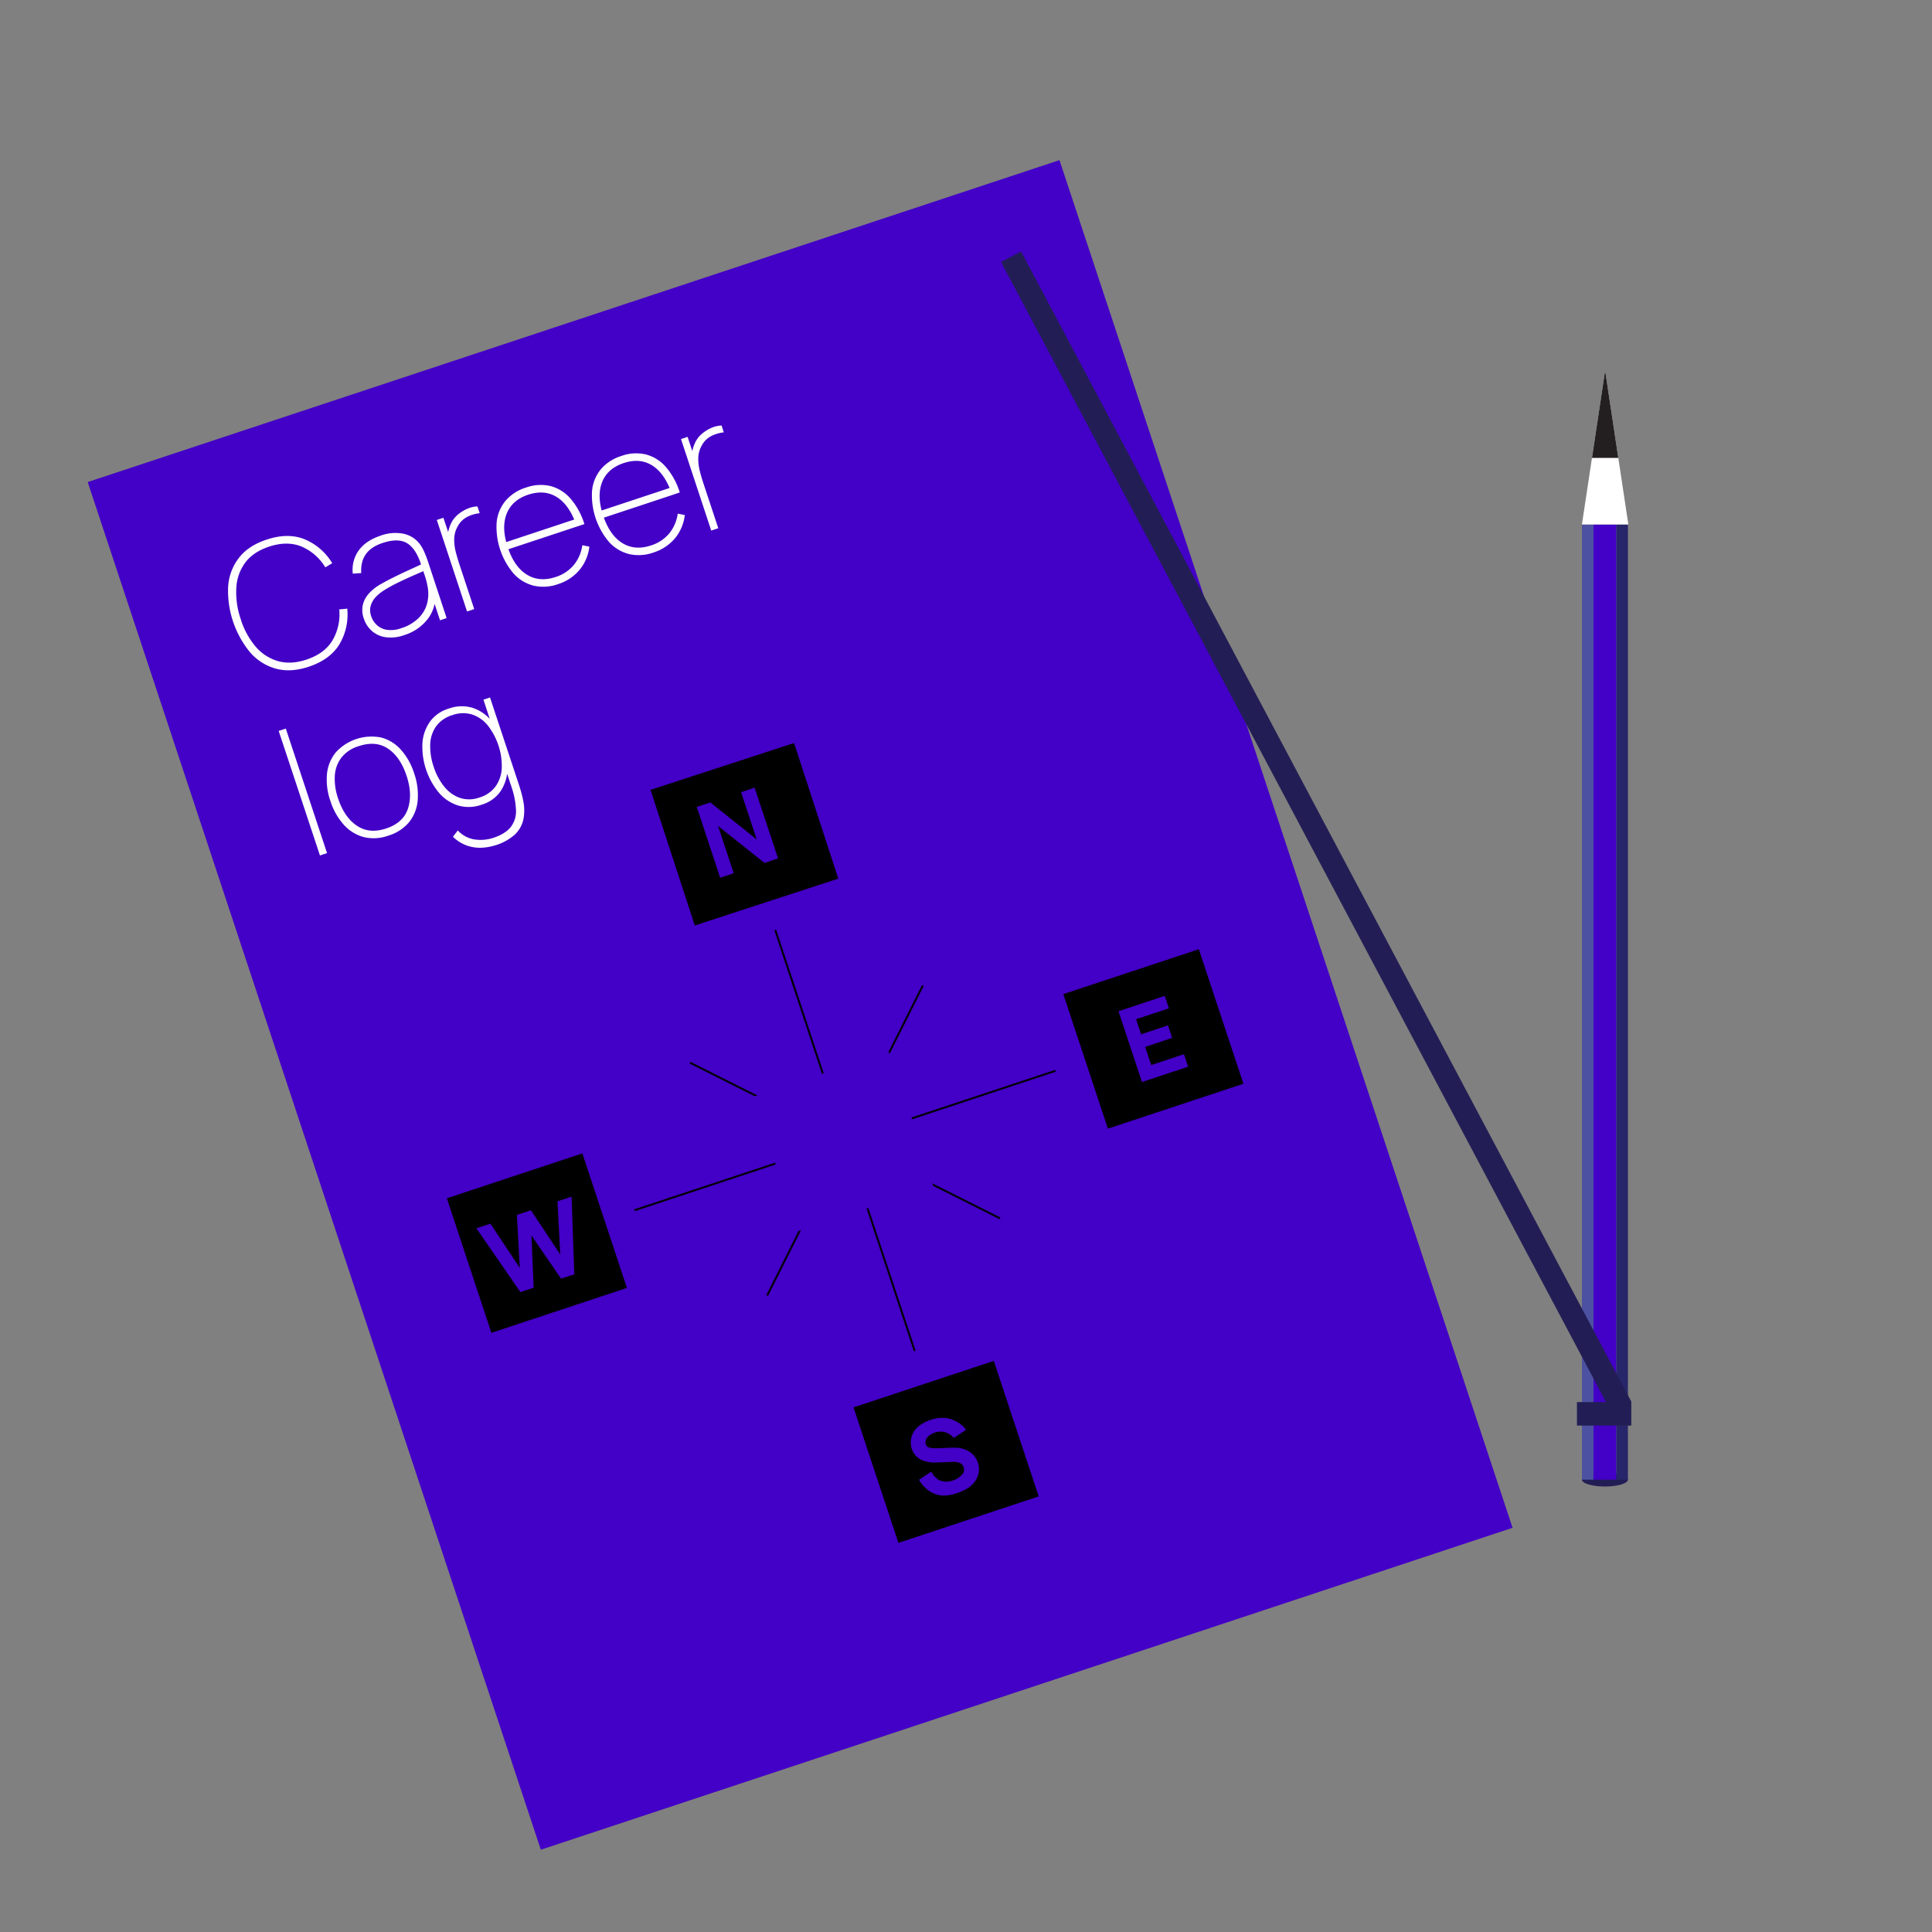 <svg xmlns="http://www.w3.org/2000/svg" viewBox="0 0 1022.38 1022.38"><rect x="0" y="0" width="1022.38" height="1022.38" fill="#808080" stroke="none"/><defs><style>.cls-1{isolation:isolate;}.cls-2,.cls-5{fill:none;}.cls-2{opacity:0.7;}.cls-3{fill:#4300c6;}.cls-4{mix-blend-mode:multiply;}.cls-5{stroke:#000;stroke-miterlimit:10;}.cls-6{fill:#fff;}.cls-7{fill:#221e55;}.cls-8{fill:#4d51a2;}.cls-9{fill:#27266a;}.cls-10{fill:#231f20;}</style></defs><g class="cls-1"><g id="Layer_2" data-name="Layer 2"><g id="Layer_1-2" data-name="Layer 1"><rect class="cls-2" width="1022.38" height="1022.38"/><rect class="cls-3" x="152.55" y="150.6" width="541.71" height="762.42" transform="translate(-145.75 160.12) rotate(-18.33)"/><g class="cls-4"><line class="cls-5" x1="410.26" y1="492.15" x2="435.45" y2="568.18"/><line class="cls-5" x1="458.87" y1="638.89" x2="484.06" y2="714.92"/></g><g class="cls-4"><line class="cls-5" x1="335.77" y1="640.43" x2="411.81" y2="615.25"/><line class="cls-5" x1="482.51" y1="591.83" x2="558.54" y2="566.64"/></g><g class="cls-4"><line class="cls-5" x1="365.14" y1="562.34" x2="421.13" y2="590.46"/><line class="cls-5" x1="473.19" y1="616.62" x2="529.18" y2="644.74"/></g><g class="cls-4"><line class="cls-5" x1="405.96" y1="685.56" x2="434.08" y2="629.57"/><line class="cls-5" x1="460.24" y1="577.5" x2="488.36" y2="521.52"/></g><path class="cls-6" d="M163.39,352.82q-9.64,3.18-17.5,1a27.78,27.78,0,0,1-13.6-8.68,51.35,51.35,0,0,1-11.56-34.89,27.74,27.74,0,0,1,5.73-15.08q5-6.44,14.65-9.63,11.29-3.75,20.16-.14a30.82,30.82,0,0,1,14.53,12.63l-3.65,2.2a27.18,27.18,0,0,0-12.57-11q-7.59-3.13-17.22.05-8.3,2.76-12.53,8.38a24.52,24.52,0,0,0-4.77,13.3,43.66,43.66,0,0,0,2.26,16.45A41.24,41.24,0,0,0,135.13,342,24.43,24.43,0,0,0,147,349.81q6.85,2,15.15-.76,9.65-3.19,13.84-10.26a27.25,27.25,0,0,0,3.54-16.3l4.24-.41a30.84,30.84,0,0,1-4.12,18.81Q174.69,349.06,163.39,352.82Z"/><path class="cls-6" d="M214,336.06a20.85,20.85,0,0,1-10,1.13,14.06,14.06,0,0,1-7.28-3.36,14.57,14.57,0,0,1-4.16-6.38,13.2,13.2,0,0,1-.48-7.68,14.08,14.08,0,0,1,3.41-6,24.93,24.93,0,0,1,5.68-4.47q3.93-2.25,8.54-4.49t8.53-4c2.63-1.2,4.58-2.11,5.87-2.74L223,299.33q-2.61-8.64-7.34-11.72t-13.16-.29q-6.1,2-8.9,5.95t-2.43,10l-4.48.29a17.6,17.6,0,0,1,3.23-12.42q3.84-5.15,11.51-7.69a22.29,22.29,0,0,1,12.11-1,14.53,14.53,0,0,1,8.55,5.38,20.25,20.25,0,0,1,2.34,4.05q1.11,2.47,1.92,4.89l10,30.31-3.5,1.16L228.49,315l1.83-.51a19.34,19.34,0,0,1-4.12,13.26A25,25,0,0,1,214,336.06Zm-1.43-3.71a22.51,22.51,0,0,0,8.64-5,17,17,0,0,0,4.69-7.6,20.21,20.21,0,0,0,.33-9.59,40.24,40.24,0,0,0-1.42-5.5c-.63-1.91-1.09-3.28-1.37-4.12l2.48.87-6.37,2.78q-4.07,1.77-8.53,3.92a77.73,77.73,0,0,0-7.91,4.34,22.75,22.75,0,0,0-4,3.2,11.72,11.72,0,0,0-2.84,4.58,9.28,9.28,0,0,0,.21,6,11.12,11.12,0,0,0,2.72,4.32,10,10,0,0,0,5.25,2.69A15.74,15.74,0,0,0,212.54,332.35Z"/><path class="cls-6" d="M247.15,323.58l-16-48.43,3.5-1.16,3.83,11.57-1.67-1.14a18.76,18.76,0,0,1,.71-4.31,18.35,18.35,0,0,1,1.36-3.54,13.87,13.87,0,0,1,3.72-4.49,19.58,19.58,0,0,1,5.06-3,14.13,14.13,0,0,1,5-1.09l1.19,3.59a19.2,19.2,0,0,0-6.45,1.86,11.9,11.9,0,0,0-5.25,5.2,14,14,0,0,0-1.79,6.66,26.27,26.27,0,0,0,.84,6.82c.57,2.24,1.19,4.35,1.84,6.32l7.91,23.86Z"/><path class="cls-6" d="M295.3,309.12a23.05,23.05,0,0,1-12.84.82,21.36,21.36,0,0,1-10.57-6.3,38.14,38.14,0,0,1-9.07-27.3A21,21,0,0,1,267.53,265a23.28,23.28,0,0,1,10.84-7,22.9,22.9,0,0,1,12.92-.8,21.11,21.11,0,0,1,10.57,6.6,37.5,37.5,0,0,1,7.39,13.53l-4,1.34-.42-1.26Q301.08,267,294.58,263t-15-1.24q-8.61,2.85-11.47,10.14t.57,17.65q3.43,10.37,10.08,14.5t15.26,1.29a20.62,20.62,0,0,0,9.6-6.31,21.14,21.14,0,0,0,4.53-10.51l3.73.75a23.43,23.43,0,0,1-5.22,12.33A24.55,24.55,0,0,1,295.3,309.12Zm-27.84-17.95-1.24-3.76,39.46-13.08,1.24,3.77Z"/><path class="cls-6" d="M345.79,292.39a23,23,0,0,1-12.84.82,21.22,21.22,0,0,1-10.57-6.3,38.14,38.14,0,0,1-9.07-27.3A21,21,0,0,1,318,248.28a23.2,23.2,0,0,1,10.84-7,22.81,22.81,0,0,1,12.92-.8,21,21,0,0,1,10.57,6.6,37.45,37.45,0,0,1,7.39,13.52l-4,1.34-.42-1.25q-3.72-10.37-10.22-14.41t-15-1.24q-8.61,2.85-11.47,10.15t.57,17.65q3.44,10.35,10.08,14.5t15.25,1.29a20.54,20.54,0,0,0,9.61-6.32,21.06,21.06,0,0,0,4.53-10.51l3.73.76a23.43,23.43,0,0,1-5.22,12.33A24.51,24.51,0,0,1,345.79,292.39ZM318,274.45l-1.24-3.77,39.45-13.07,1.25,3.77Z"/><path class="cls-6" d="M376.37,280.77l-16-48.43,3.5-1.15,3.83,11.56L366,241.62a19.84,19.84,0,0,1,2.08-7.86,13.94,13.94,0,0,1,3.71-4.49,19.75,19.75,0,0,1,5.06-3,14.14,14.14,0,0,1,5-1.09L383,228.8a19.55,19.55,0,0,0-6.44,1.86,11.9,11.9,0,0,0-5.25,5.2,13.94,13.94,0,0,0-1.8,6.67,26.25,26.25,0,0,0,.84,6.81q.87,3.38,1.85,6.33l7.9,23.85Z"/><path class="cls-6" d="M169.31,452.7l-21.84-65.91,3.77-1.25,21.83,65.91Z"/><path class="cls-6" d="M205.53,442.19a22.53,22.53,0,0,1-13.19.74,21.69,21.69,0,0,1-10.49-6.58,34.37,34.37,0,0,1-7-12.47,33.8,33.8,0,0,1-1.83-14.22,21.39,21.39,0,0,1,4.6-11.43,25.6,25.6,0,0,1,24.17-7.93,21.33,21.33,0,0,1,10.44,6.52,34.31,34.31,0,0,1,6.92,12.39,34.68,34.68,0,0,1,1.89,14.27A21.3,21.3,0,0,1,216.55,435,22.74,22.74,0,0,1,205.53,442.19Zm-1.24-3.76q9.14-3,11.61-10.6t-.75-17.29q-3.28-9.9-9.74-14.31t-15.56-1.39a18.38,18.38,0,0,0-9.24,6.15,17.47,17.47,0,0,0-3.44,9.65,31.48,31.48,0,0,0,1.75,11.9q3.27,9.87,9.86,14.36T204.29,438.43Z"/><path class="cls-6" d="M255,425.79a20.11,20.11,0,0,1-12.66.44,22.13,22.13,0,0,1-10.15-6.83,38.27,38.27,0,0,1-8.66-26A22.38,22.38,0,0,1,227.45,382a18.94,18.94,0,0,1,9.94-7,20.2,20.2,0,0,1,12.5-.49,21.43,21.43,0,0,1,10,6.73,39.3,39.3,0,0,1,8.68,26.14,22.48,22.48,0,0,1-3.79,11.48A18.38,18.38,0,0,1,255,425.79ZM253.79,422a16.29,16.29,0,0,0,8.57-6,18.21,18.21,0,0,0,3.17-9.73,35.06,35.06,0,0,0-7.44-22.41,17.89,17.89,0,0,0-8.34-5.78,16.65,16.65,0,0,0-10.4.36,16.36,16.36,0,0,0-8.63,6,17.7,17.7,0,0,0-3.06,9.62,33.11,33.11,0,0,0,1.84,11.71,32.33,32.33,0,0,0,5.63,10.55,18.45,18.45,0,0,0,8.31,5.93A15.89,15.89,0,0,0,253.79,422Zm8.46,25.26a27.39,27.39,0,0,1-7.36,1.34,20.8,20.8,0,0,1-7.77-1.13,20.34,20.34,0,0,1-7.44-4.68l2.57-3.34a15.24,15.24,0,0,0,9.16,4.81,21.63,21.63,0,0,0,9.57-.86q6.5-2.15,9.34-5.81a13.59,13.59,0,0,0,2.73-9,44,44,0,0,0-2.49-12.49l-4.1-12.37.36-.12-11-33.36,3.49-1.16,15.15,45.74q.73,2.19,1.32,4.29c.4,1.39.73,2.79,1,4.2a24.51,24.51,0,0,1,.09,10.71,15.49,15.49,0,0,1-4.73,7.87A27.35,27.35,0,0,1,262.25,447.29Z"/><rect x="572.58" y="512.25" width="75.55" height="75" transform="translate(1362.61 879.69) rotate(161.67)"/><rect class="cls-3" x="408.52" y="566.6" width="75.55" height="75" transform="translate(1059.9 1037.21) rotate(161.67)"/><rect x="246.36" y="620.31" width="75.55" height="75" transform="translate(760.7 1192.91) rotate(161.67)"/><rect x="462.92" y="729.23" width="75.55" height="78.2" transform="translate(-71.22 1485.23) rotate(-108.33)"/><rect x="354.09" y="399.82" width="75.55" height="79.95" transform="matrix(-0.31, -0.95, 0.95, -0.31, 97.6, 950.08)"/><path class="cls-3" d="M400.42,444.2l-8.26-25,7.17-2.38,12.4,37.44-7.17,2.38L380,437.11l8.26,25-7.17,2.37L368.71,427l7.17-2.38Z"/><path class="cls-3" d="M504.72,760.91c-1.56-1.56-2.77-2.6-4.88-3.06A9.1,9.1,0,0,0,495,758a9,9,0,0,0-4.18,2.54,3.88,3.88,0,0,0-.89,3.76,2.61,2.61,0,0,0,1.31,1.53c.92.5,2.86.61,4.92.56l7.12-.28c3.66-.12,5.91.24,8.09,1.24a11,11,0,0,1,4.16,17.09c-2.23,2.87-5.5,4.48-9.45,5.79-5,1.65-9.69,1.76-14-1a18.67,18.67,0,0,1-5.79-6.16l6.54-4.3a10.59,10.59,0,0,0,3.4,4c2.2,1.58,5.42,1.55,7.92.73a11.26,11.26,0,0,0,5.29-3.55,3.8,3.8,0,0,0,.49-3.56,3.51,3.51,0,0,0-2-2.22,8.69,8.69,0,0,0-3.87-.57l-7.64.29a19.1,19.1,0,0,1-8.33-1.11,10,10,0,0,1-5.64-6.21,10.85,10.85,0,0,1,3-11.22,19.21,19.21,0,0,1,7.42-4.08,18.16,18.16,0,0,1,8.45-.78,16.77,16.77,0,0,1,9.93,6.12Z"/><path class="cls-3" d="M302.47,633.26l1.43,41.07-7,2.31-15.66-22.86,1.15,27.66-7,2.31L252.09,650l7.43-2.46,15.55,23.41-1.54-28,7.42-2.51,15.54,23.41L295,635.72Z"/><path class="cls-3" d="M601.19,539.34l2.65,8,14.25-4.72,2.19,6.6L606,554l3.19,9.62,17.36-5.75,2.19,6.6-24.44,8.1-12.4-37.44L616.37,527l2.19,6.6Z"/><ellipse class="cls-7" cx="849.3" cy="783.01" rx="12.17" ry="3.63"/><rect class="cls-3" x="843.21" y="277.55" width="12.17" height="505.46"/><rect class="cls-8" x="837.13" y="277.55" width="6.09" height="505.46"/><rect class="cls-9" x="855.38" y="277.55" width="6.09" height="505.46"/><polygon class="cls-6" points="849.41 277.55 837.13 277.55 843.27 236.81 849.41 196.08 855.55 236.81 861.69 277.55 849.41 277.55"/><polygon class="cls-10" points="856.38 242.32 855.55 236.81 849.41 196.08 843.27 236.81 842.44 242.32 856.38 242.32"/><rect class="cls-7" x="690.58" y="95.61" width="11.97" height="689.24" transform="translate(-125.09 377.89) rotate(-27.95)"/><rect class="cls-7" x="834.49" y="741.96" width="28.76" height="12.43"/></g></g></g></svg>